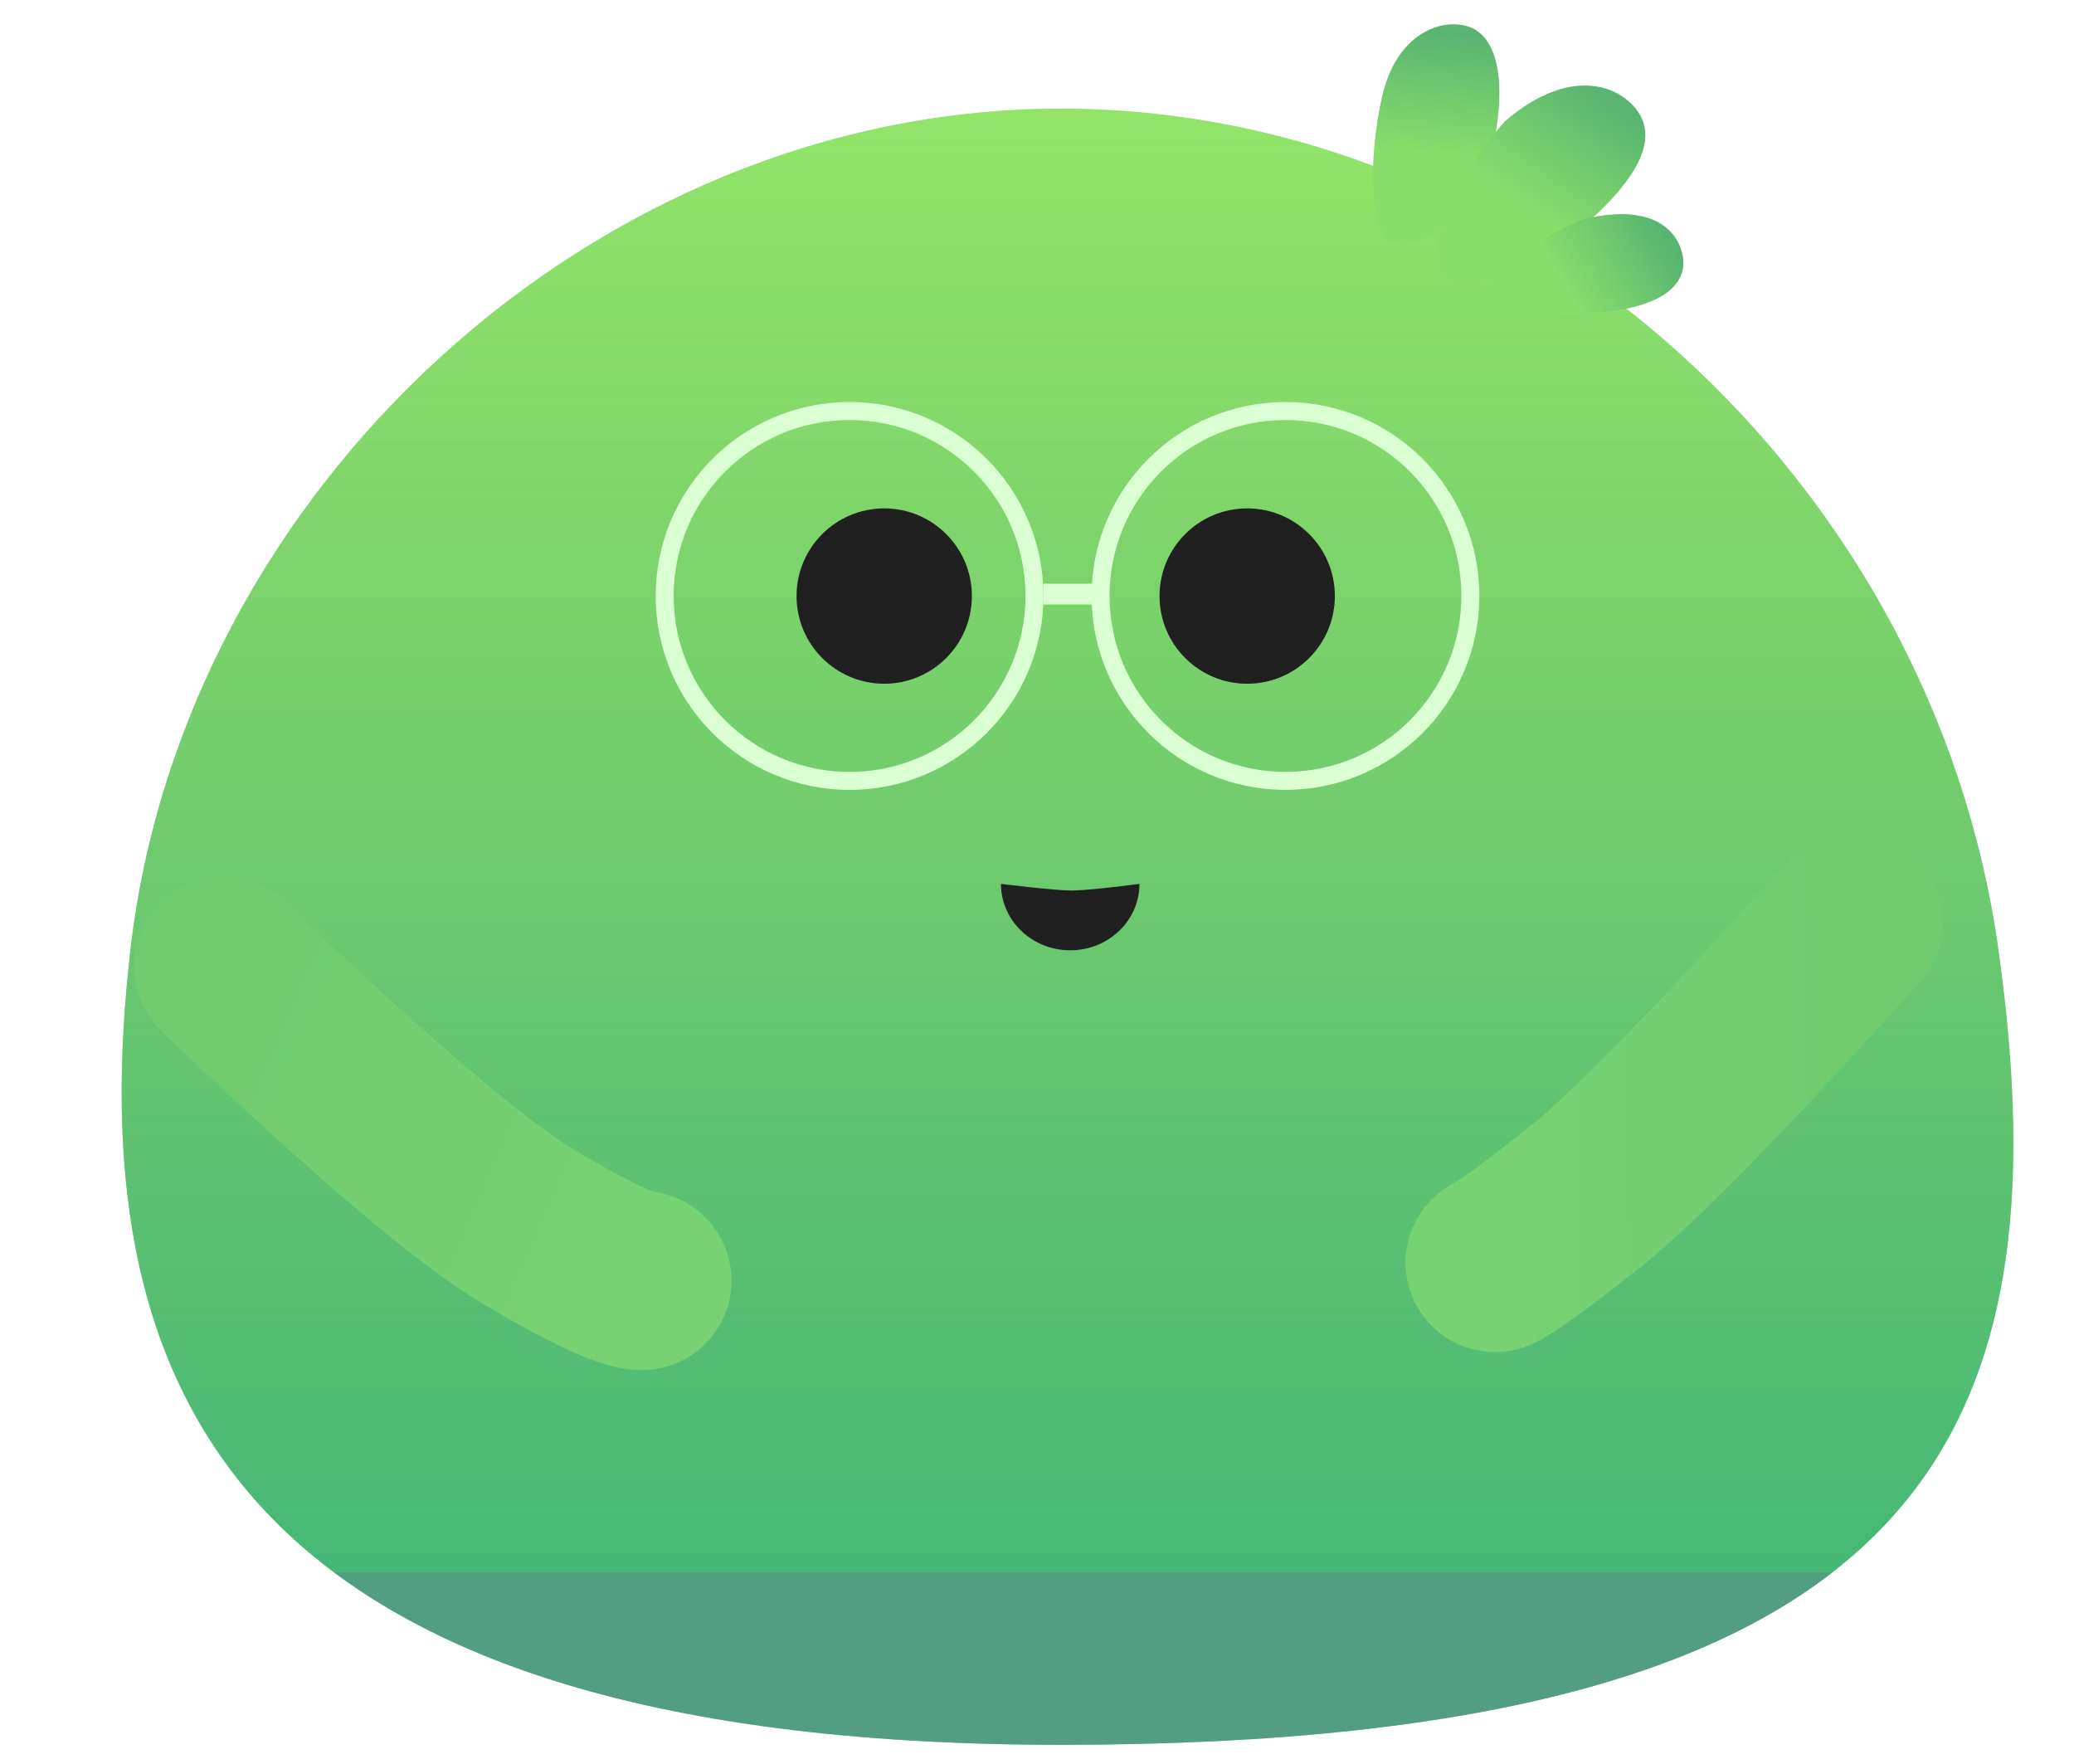 <svg width="100%" height="100%" viewBox="0 0 127 108" fill="none" xmlns="http://www.w3.org/2000/svg">
<g filter="url(#filter0_f_1116_39306)">
<path d="M122.361 58.072C126.588 88.122 117.847 106.826 64.96 106.826C13.263 106.826 4.966 84.102 7.997 58.072C11.257 30.041 36.38 6.657 64.96 6.657C93.54 6.657 118.349 29.539 122.361 58.072Z" fill="#5FD672"></path>
<path d="M122.361 58.072C126.588 88.122 117.847 106.826 64.96 106.826C13.263 106.826 4.966 84.102 7.997 58.072C11.257 30.041 36.38 6.657 64.96 6.657C93.54 6.657 118.349 29.539 122.361 58.072Z" fill="url(#paint0_linear_1116_39306)" fill-opacity="0.4"></path>
<path d="M122.361 58.072C126.588 88.122 117.847 106.826 64.96 106.826C13.263 106.826 4.966 84.102 7.997 58.072C11.257 30.041 36.38 6.657 64.96 6.657C93.54 6.657 118.349 29.539 122.361 58.072Z" fill="url(#paint1_linear_1116_39306)" fill-opacity="0.3"></path>
</g>
<g style="mix-blend-mode:luminosity">
<path d="M61.295 54.117C61.295 56.362 63.193 58.182 65.534 58.182C67.876 58.182 69.774 56.362 69.774 54.117C69.774 54.117 66.657 54.523 65.617 54.523C64.577 54.523 61.295 54.117 61.295 54.117Z" fill="#202020"></path>
</g>
<circle cx="54.144" cy="36.494" r="5.368" fill="#202020"></circle>
<circle cx="76.371" cy="36.494" r="5.368" fill="#202020"></circle>
<path d="M63.896 36.487C63.896 43.045 58.581 48.36 52.023 48.36C45.466 48.36 40.151 43.045 40.151 36.487C40.151 29.93 45.466 24.614 52.023 24.614C58.581 24.614 63.896 29.93 63.896 36.487ZM41.252 36.487C41.252 42.436 46.075 47.259 52.023 47.259C57.972 47.259 62.795 42.436 62.795 36.487C62.795 30.538 57.972 25.716 52.023 25.716C46.075 25.716 41.252 30.538 41.252 36.487Z" fill="#DAFFD3"></path>
<path d="M90.588 36.487C90.588 43.044 85.272 48.359 78.715 48.359C72.158 48.359 66.842 43.044 66.842 36.487C66.842 29.929 72.158 24.614 78.715 24.614C85.272 24.614 90.588 29.929 90.588 36.487ZM67.943 36.487C67.943 42.436 72.766 47.258 78.715 47.258C84.664 47.258 89.486 42.436 89.486 36.487C89.486 30.538 84.664 25.715 78.715 25.715C72.766 25.715 67.943 30.538 67.943 36.487Z" fill="#DAFFD3"></path>
<rect x="63.895" y="35.739" width="3.128" height="1.272" fill="#DAFFD3"></rect>
<g filter="url(#filter1_f_1116_39306)">
<path d="M91.366 9.241C90.52 12.929 87.142 15.288 85.461 14.9C83.779 14.511 83.791 9.592 84.637 5.904C85.482 2.217 88.014 1.179 89.696 1.567C91.954 2.09 92.212 5.554 91.366 9.241Z" fill="#85DA6B"></path>
<path d="M91.366 9.241C90.52 12.929 87.142 15.288 85.461 14.9C83.779 14.511 83.791 9.592 84.637 5.904C85.482 2.217 88.014 1.179 89.696 1.567C91.954 2.09 92.212 5.554 91.366 9.241Z" fill="url(#paint2_linear_1116_39306)" fill-opacity="0.4"></path>
<path d="M96.93 13.869C93.377 16.56 89.812 18.177 88.382 16.916C86.953 15.656 89.391 10.583 92.134 7.448C95.509 4.523 98.298 4.942 99.727 6.203C101.646 7.897 100.945 10.373 96.93 13.869Z" fill="#85DA6B"></path>
<path d="M96.93 13.869C93.377 16.56 89.812 18.177 88.382 16.916C86.953 15.656 89.391 10.583 92.134 7.448C95.509 4.523 98.298 4.942 99.727 6.203C101.646 7.897 100.945 10.373 96.93 13.869Z" fill="url(#paint3_linear_1116_39306)" fill-opacity="0.4"></path>
<path d="M97.876 19.127C94.094 19.426 91.132 20.442 90.509 18.982C89.886 17.522 93.563 14.86 96.739 13.494C100.314 12.512 102.218 13.56 102.841 15.02C103.677 16.98 102.368 18.771 97.876 19.127Z" fill="#85DA6B"></path>
<path d="M97.876 19.127C94.094 19.426 91.132 20.442 90.509 18.982C89.886 17.522 93.563 14.86 96.739 13.494C100.314 12.512 102.218 13.56 102.841 15.02C103.677 16.98 102.368 18.771 97.876 19.127Z" fill="url(#paint4_linear_1116_39306)" fill-opacity="0.4"></path>
</g>
<g filter="url(#filter2_d_1116_39306)">
<path d="M39.312 76.212C39.312 76.212 38.215 76.441 32.255 72.853C26.294 69.265 13.696 56.983 13.696 56.983" stroke="#6FCB6F" stroke-width="10.957" stroke-linecap="round"></path>
<path d="M39.312 76.212C39.312 76.212 38.215 76.441 32.255 72.853C26.294 69.265 13.696 56.983 13.696 56.983" stroke="url(#paint5_linear_1116_39306)" stroke-opacity="0.2" stroke-width="10.957" stroke-linecap="round"></path>
</g>
<g filter="url(#filter3_d_1116_39306)">
<path d="M91.547 75.112C91.547 75.112 92.218 74.954 97.206 70.965C102.194 66.976 113.485 54.267 113.485 54.267" stroke="#6FCB6F" stroke-width="10.957" stroke-linecap="round"></path>
<path d="M91.547 75.112C91.547 75.112 92.218 74.954 97.206 70.965C102.194 66.976 113.485 54.267 113.485 54.267" stroke="url(#paint6_linear_1116_39306)" stroke-opacity="0.2" stroke-width="10.957" stroke-linecap="round"></path>
</g>
<defs>
<filter id="filter0_f_1116_39306" x="7.233" y="6.441" width="116.271" height="100.601" filterUnits="userSpaceOnUse" color-interpolation-filters="sRGB">
<feFlood flood-opacity="0" result="BackgroundImageFix"></feFlood>
<feBlend mode="normal" in="SourceGraphic" in2="BackgroundImageFix" result="shape"></feBlend>
<feGaussianBlur stdDeviation="0.108" result="effect1_foregroundBlur_1116_39306"></feGaussianBlur>
</filter>
<filter id="filter1_f_1116_39306" x="84.004" y="1.419" width="19.145" height="18.402" filterUnits="userSpaceOnUse" color-interpolation-filters="sRGB">
<feFlood flood-opacity="0" result="BackgroundImageFix"></feFlood>
<feBlend mode="normal" in="SourceGraphic" in2="BackgroundImageFix" result="shape"></feBlend>
<feGaussianBlur stdDeviation="0.036" result="effect1_foregroundBlur_1116_39306"></feGaussianBlur>
</filter>
<filter id="filter2_d_1116_39306" x="0.548" y="46.026" width="51.913" height="45.528" filterUnits="userSpaceOnUse" color-interpolation-filters="sRGB">
<feFlood flood-opacity="0" result="BackgroundImageFix"></feFlood>
<feColorMatrix in="SourceAlpha" type="matrix" values="0 0 0 0 0 0 0 0 0 0 0 0 0 0 0 0 0 0 127 0" result="hardAlpha"></feColorMatrix>
<feOffset dy="2.191"></feOffset>
<feGaussianBlur stdDeviation="3.835"></feGaussianBlur>
<feComposite in2="hardAlpha" operator="out"></feComposite>
<feColorMatrix type="matrix" values="0 0 0 0 0 0 0 0 0 0 0 0 0 0 0 0 0 0 0.05 0"></feColorMatrix>
<feBlend mode="normal" in2="BackgroundImageFix" result="effect1_dropShadow_1116_39306"></feBlend>
<feBlend mode="normal" in="SourceGraphic" in2="effect1_dropShadow_1116_39306" result="shape"></feBlend>
</filter>
<filter id="filter3_d_1116_39306" x="78.398" y="43.31" width="48.235" height="47.143" filterUnits="userSpaceOnUse" color-interpolation-filters="sRGB">
<feFlood flood-opacity="0" result="BackgroundImageFix"></feFlood>
<feColorMatrix in="SourceAlpha" type="matrix" values="0 0 0 0 0 0 0 0 0 0 0 0 0 0 0 0 0 0 127 0" result="hardAlpha"></feColorMatrix>
<feOffset dy="2.191"></feOffset>
<feGaussianBlur stdDeviation="3.835"></feGaussianBlur>
<feComposite in2="hardAlpha" operator="out"></feComposite>
<feColorMatrix type="matrix" values="0 0 0 0 0 0 0 0 0 0 0 0 0 0 0 0 0 0 0.05 0"></feColorMatrix>
<feBlend mode="normal" in2="BackgroundImageFix" result="effect1_dropShadow_1116_39306"></feBlend>
<feBlend mode="normal" in="SourceGraphic" in2="effect1_dropShadow_1116_39306" result="shape"></feBlend>
</filter>
<linearGradient id="paint0_linear_1116_39306" x1="65.369" y1="6.657" x2="65.369" y2="96.252" gradientUnits="userSpaceOnUse">
<stop stop-color="#78FF86"></stop>
<stop offset="1" stop-color="#218B7E"></stop>
</linearGradient>
<linearGradient id="paint1_linear_1116_39306" x1="65.369" y1="6.657" x2="65.369" y2="96.252" gradientUnits="userSpaceOnUse">
<stop stop-color="#F1E040"></stop>
<stop offset="1" stop-color="#F58A25" stop-opacity="0"></stop>
<stop offset="1" stop-color="#7061A3"></stop>
</linearGradient>
<linearGradient id="paint2_linear_1116_39306" x1="89.394" y1="1.498" x2="88.203" y2="13.808" gradientUnits="userSpaceOnUse">
<stop offset="0.042" stop-color="#147B7B"></stop>
<stop offset="0.644" stop-color="#8CE06B"></stop>
</linearGradient>
<linearGradient id="paint3_linear_1116_39306" x1="99.077" y1="5.629" x2="91.399" y2="17.078" gradientUnits="userSpaceOnUse">
<stop offset="0.042" stop-color="#147B7B"></stop>
<stop offset="0.644" stop-color="#8CE06B"></stop>
</linearGradient>
<linearGradient id="paint4_linear_1116_39306" x1="102.575" y1="14.398" x2="92.798" y2="20.312" gradientUnits="userSpaceOnUse">
<stop offset="0.042" stop-color="#147B7B"></stop>
<stop offset="0.644" stop-color="#8CE06B"></stop>
</linearGradient>
<linearGradient id="paint5_linear_1116_39306" x1="37.915" y1="77.663" x2="12.662" y2="66.766" gradientUnits="userSpaceOnUse">
<stop stop-color="#96F187"></stop>
<stop offset="1" stop-color="#72CD6F"></stop>
</linearGradient>
<linearGradient id="paint6_linear_1116_39306" x1="92.077" y1="75.662" x2="112.252" y2="75.307" gradientUnits="userSpaceOnUse">
<stop stop-color="#96F187"></stop>
<stop offset="1" stop-color="#72CD6F"></stop>
</linearGradient>
</defs>
</svg>